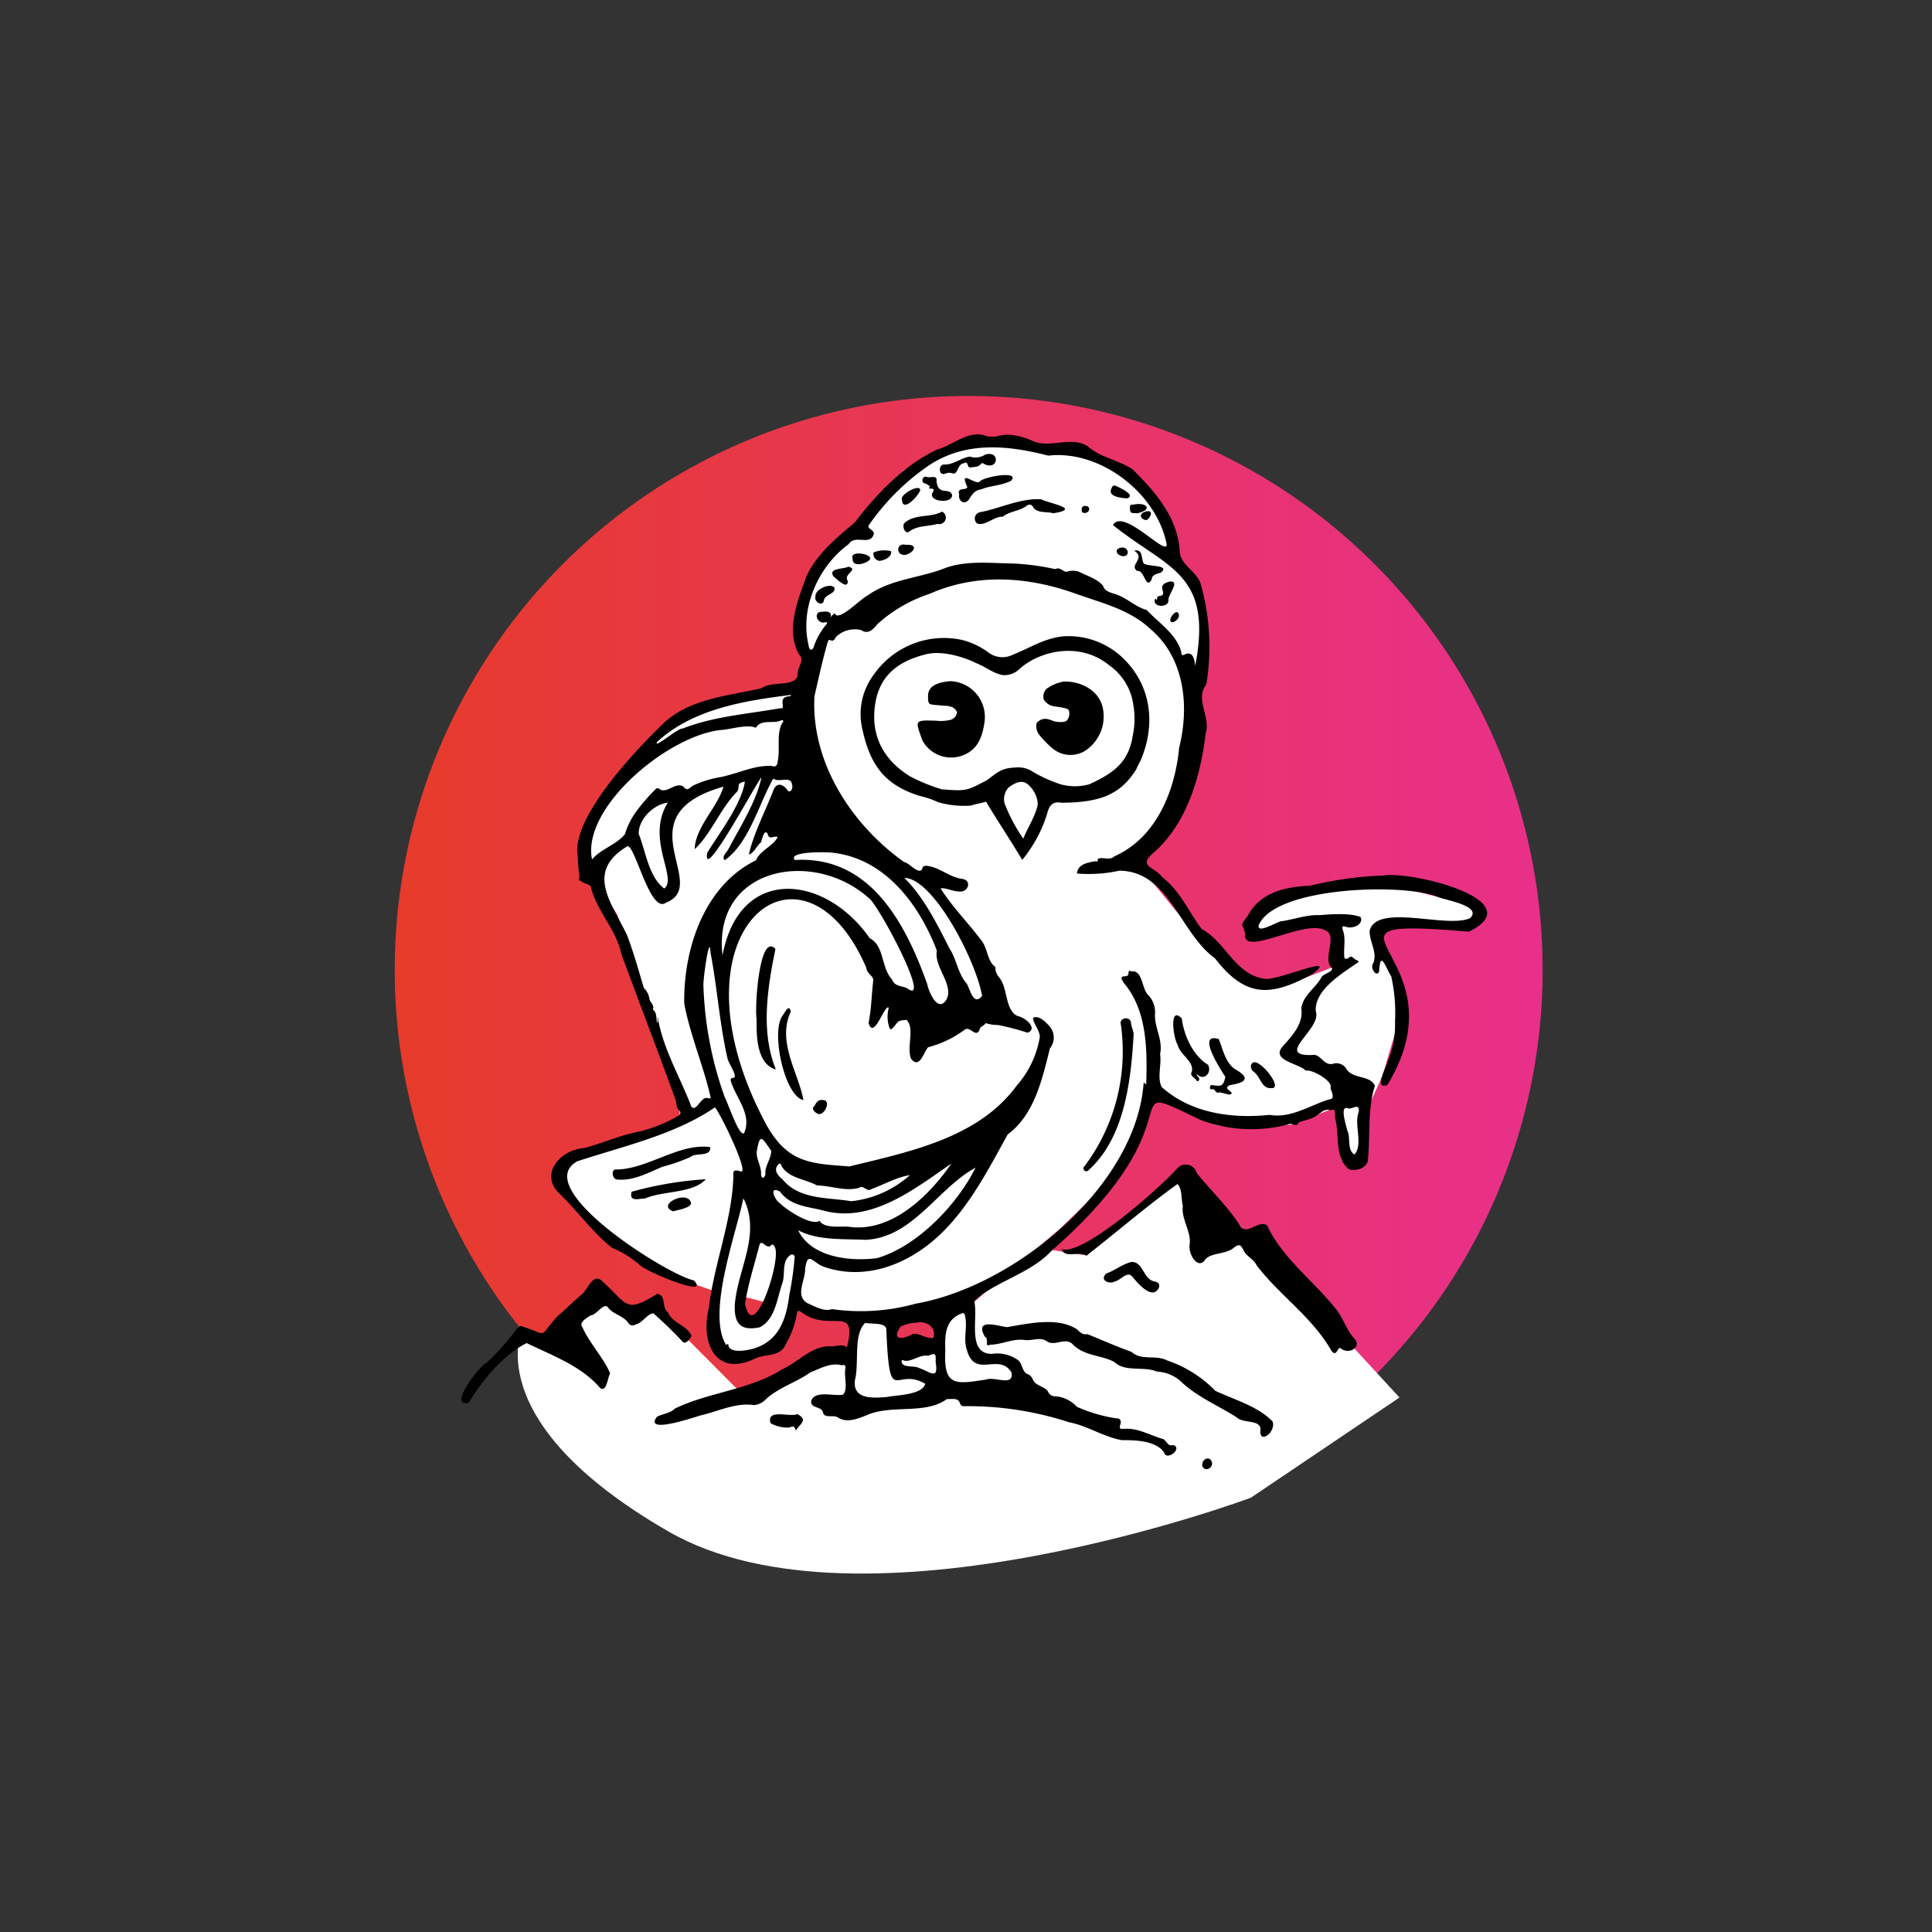 <?xml version="1.0" encoding="UTF-8"?>
<svg xmlns="http://www.w3.org/2000/svg" xmlns:xlink="http://www.w3.org/1999/xlink" width="90mm" height="90mm" viewBox="0 0 255.118 255.118">
  <rect x="0" y="0" width="255.118" height="255.118" fill="#333333" stroke="none"/>
  <defs>
    <style>
      .cls-1 {
        fill: url(#Neues_Verlaufsfeld_1);
      }

      .cls-2 {
        fill: #fff;
      }
    </style>
    <linearGradient id="Neues_Verlaufsfeld_1" data-name="Neues Verlaufsfeld 1" x1="203.705" y1="128.077" x2="52.123" y2="128.077" gradientUnits="userSpaceOnUse">
      <stop offset="0" stop-color="#e8308a"></stop>
      <stop offset="1" stop-color="#e73b2b"></stop>
    </linearGradient>
  </defs>
  <g id="Kreis">
    <circle class="cls-1" cx="127.914" cy="128.077" r="75.791"></circle>
  </g>
  <g id="Eule">
    <path class="cls-2" d="M191.358,118.833l-9.163-2.361-10.509,1.874s-4.294-.053-4.914,1.102a37.657,37.657,0,0,0-1.602,4.296l5.863-2.064L177.348,122.9l-.922,4.659-5.94,2.26-5.319.235-5.466-4.379-7.22-8.821-3.048-3.29,6.241-7.618,1.625-10.847,1.003-5.109s.615-11.735,0-11.654c-.615.081-3.295-4.546-3.295-4.546L153.63,68.093l-3.857-5.147-6.93-3.022-2.657.075L131.521,57.6l-5.069,1.389-7.085,3.109-5.617,6.808-4.817,4.435-4.076,8.409L106.328,87.412l-.237,4.226H98.385l-7.706,1.875-7.674,7.114L77.915,109.961v5.041l3.594,5.769,8.244,23.78v3.177l-13.626,5.211L73.916,155.767l3.501,5.637,12.081,7.421,4.517,1.552.979,8.238,5.928.413L103.859,176.726l1.5-3.787,7.527.649-1.556,11.905,10.853-.949v-2.345l-3.03.086-1.438-7.662,6.386-1.23.388,9.225,10.702,1.206-.64-3.526h-5.273l-1.72-8.567,2.707-1.234,9.691-8.235s9.226-8.844,9.477-9.814c.252-.97,3.048-8.739,3.048-8.739s6.156,4.222,8.083,4.82c1.927.598,10.249-.048,10.249-.048l5.799-2.367.526,7.111,2.297.438,1.624-8.316,1.489-3.276s1.713-5.897,2.437-8.033c.724-2.136-2.357-8.48-2.357-8.48l-.294-4.105,9.926.816a3.556,3.556,0,0,0,3.492-1.61C197.164,118.617,191.358,118.833,191.358,118.833Zm-90.926,54.754-2.047,1.034v-3.346l4.093,1.034Z"></path>
    <path class="cls-2" d="M156.52,154.678l9.488,9.428L184.799,184.543l-19.63,13.232s-51.351,19.163-76.883,4.465-19.231-27.064-19.231-27.064l4.861,1.996,5.716-6.52,3.715,2.739,2.926-.754,4.407,4.089,7.05,7.095L109.23,178.772l4.645-.122,7.937-.742,8.453-7.413,2.449-6.389,10.618,1.649Z"></path>
  </g>
  <g id="outline">
    <g>
      <path d="M151.017,142.992c.197-.035.191.21.343.184.118-4.53.17-9.661-2.959-13.38-.97-1.418.678-.455.607-1.284.013-.266.101-.406.389-.247,1.512-.168,1.349,2.229,2.188,3.094a3.23,3.23,0,0,1,.929,2.559c-.068,1.814,1.076,3.422.674,5.262.222,1.43-.422,3.112.217,4.362,3.845,3.467,9.298,4.203,14.239,3.674,2.866.504,5.369-1.305,7.968-2.066.744-.04.156-1.111.074-1.499.396-.896-2.518-2.516-3.26-2.268-.901-.991-4.869-1.36-2.917-3.351,1.215-1.369,2.628-2.918,2.322-4.852.197-1.672,1.8-2.658,2.603-4.016.175-.616,1.651-.764,1.442-1.353-1.403-1.182,1.004-4.383-1.045-5.038-2.795-1.292-10.805,3.655-10.416.537-.372-1.702-.805-.766.377-2.424,1.644-3.099,5.003-3.785,8.184-3.924a47.631,47.631,0,0,1,9.815-1.356c3.478-.608,19.585,3.271,11.184,7.421-24.089-2.011-.223,2.852-10.781,20.252-1.899.639-.071-2.351.056-3.166a12.252,12.252,0,0,0,.958-5.244,21.529,21.529,0,0,0-.499-5.942c-.735-1.153-1.445-3.606-1.59-.683-.309.933-1.267-.46-.801-1.019.636-1.413-.521-2.89-.456-4.352,1.026-3.644,10.219-.223,13.266-1.635,1.656-1.635-3.324-2.36-4.319-2.826-4.639-1.842-21.503-1.306-23.607,3.777-.196,1.168,2.334-.436,2.972-.538,1.681-.224,3.332-.888,5.065-.805,1.606-.14,4.131-.301,5.429.253.426.972-1.037,1.574-1.85,1.308-.578-.184-.638-.1-.47.494.41,1.181-.002,2.569.199,3.661a.514.514,0,0,0,.578-.107c.389-.407.694.289,1.107.361.199.117.22.229-.014.336-2.082,1.456-5.66,3.578-5.47,6.385.866,2.297-5.564,5.954-.491,5.773,1.182-.228,1.53,1.571,2.875,1.129a1.549,1.549,0,0,1,1.581.591c.852,1.567,3.139.834,3.844,2.345-1.006,3.09-.589,6.584-.933,9.886-.182,1.046-1.677,1.431-2.505,1.139-1.909-1.547-1.244-4.451-1.779-6.615-.169-.371.162-1.617-.586-1.166-.801-.3-1.253.296-1.824.627-.722.608-1.711.634-2.447.999-.234.726-.954-.094-1.441.253a19.087,19.087,0,0,1-11.403-.57c-12.523-5.911.744-.719-19.81,17.26-2.785,3.019-7.495,4.047-10.183,6.618.553,2.183-1.011,6.966,2.323,6.973a4.728,4.728,0,0,1,3.246.68c.838.422.658,1.53,1.382,1.953a1.263,1.263,0,0,1,.735.613c.311,1.036,1.579.955,2.061,1.737a.989.989,0,0,0,.98.618,4.264,4.264,0,0,1,2.823,1.382,20.067,20.067,0,0,0,5.234,1.533c.495-.063.679.397.505.808-.138.552-.084.594.474.576,1.792-.153,3.353.799,5.007,1.294.583.071.709,1.008,1.346.87a.461.461,0,0,1,.552.274c.208.711-1.371,1.643-1.598.672-1.093-1.558-3.773-1.63-5.542-1.617-2.422-.405-4.555-1.902-6.982-2.358a43.077,43.077,0,0,0-13.891-2.129.516.516,0,0,1-.527-.336c-.232-.847-1.052-.557-1.725-.611-2.931,2.126-7.28.656-10.645,2.152-1.139.463-2.612,1.045-3.74.293-.597-.421-1.833.181-1.991-.682-.156-.829-1.636-.475-1.567-1.487.511-1.491,2.958-.6,4.205-.855.731-.662.082-2.466.331-3.497.015-.413-.163-.47-.474-.374-1.393-.399-2.77.367-4.186.949-1.884,1.34-4.226,1.993-5.915,3.593a2.355,2.355,0,0,1-1.519.712c-2.371-.368-4.762.845-7.055,1.364-1.328.409-7.44,2.453-5.758.189.752-.421,1.781-.462,2.354-1.077,4.438-2.184,9.882-2.465,14.164-5.188,2.217-.968,3.997-3.243,6.555-3.041.701-.014,1.47-.369,2.029.133,1.462-5.906-2.329-1.79-6.081-4.699-.363-.205-.459-.176-.531.231a11.703,11.703,0,0,1-1.543,4.178c-.638,1.514-2.705,1.172-3.929,1.74-5.179,2.557-7.309-1.986-6.158-6.602.675-5.874,3.064-11.507,3.246-17.413-.057-.784.079-.901.833-.717,1.646.943-2.74-8.04-3.286-8.403-5.249,3.601-12.062,5.104-18.182,7.12C69.921,156.9,88.12,168.357,91.633,169.078c2.295,2.462-6.603-1.294-7.178-2.068a13.856,13.856,0,0,0-3.671-2.262c-2.63-2.106-4.624-4.98-7.092-7.313-2.371-2.521.313-5.628,3.497-5.843,2.443-.659,4.827-1.738,7.287-2.182a20.015,20.015,0,0,0,5.158-2.097c.237-.174.267-.509.111-.627-.467-.354-.38-.875-.495-1.325-2.356-6.55-4.817-12.87-7.199-19.386-.669-3.178-3.125-5.538-3.965-8.588-.038-.804-.992-.579-1.372-1.068-.485-.074-.224-.327-.189-.543a28.713,28.713,0,0,1-.253-2.908c-.736-5.058,7.902-14.064,11.473-17.485,3.498-3.157,8.388-3.482,12.804-4.505,1.322-.992,4.308-.115,4.788-1.664-.199-.932,1.014-2.042.215-2.735-1.887-3.217-.184-7.266.976-10.486,1.43-2.932,3.9-4.947,6.35-7.004,2.869-3.767,6.497-7.57,10.854-9.624,2.078-.571,4.092-2.536,6.306-1.867.95.444,2.019-.083,3.011-.111a9.002,9.002,0,0,1,3.487.931c2.275.836,5.032-.768,7.147.647,1.639,1.47,4.096,1.791,5.887,3.028,3.103,3.065,6.002,6.449,6.226,10.959.14,1.619,2.12,2.488,2.69,3.959a30.187,30.187,0,0,1,.802,13.485c-1.535,1.955.611,4.289-.071,6.42-.692,5.668-2.454,11.959-6.968,15.857-2.038,1.746.223,1.78,1.227,3.156,2.349,1.804,3.499,4.567,5.186,6.836,3.131,1.653,4.46,6.047,8.262,6.562,1.309.49,10.149-3.473,6.409-.624-5.538,3.029-8.824,3.207-12.915-2.073-4.638-3.344-6.012-11.479-12.597-11.558a19.079,19.079,0,0,1-5.605.374c.089-1.232,1.411-1.442,2.337-1.608.151-.041.501.169.389-.293.535-.38,1.585.255,2.203-.366,5.514-2.441,8.005-8.567,8.562-14.343,1.347-5.411.767-11.742-3.718-15.61-2.793-2.643-6.453-3.482-9.978-4.742-6.257-2.234-12.975-2.737-19.236.021a19.37,19.37,0,0,0-6.918,4.008c-.549.696-1.233,1.417-2.119.794a3.572,3.572,0,0,0-3.332.882c-.183.261-.303.689-.805.425-.152-.08-.248.114-.298.26-.694,2.376-1.203,4.773-1.754,7.159-.483,8.796,4.982,17.047,11.855,21.909.69.108,1.911,1.714,2.364.924.043-.385.268-.441.624-.437,1.685.191,2.939,1.497,4.628,1.722,1.404.169.818,1.843-.367,1.668-.828.014-1.675-.506-2.448-.416,1.458,2.375,3.784,4.707,5.452,6.969.773,1.035.72,2.671,1.782,3.418a1.913,1.913,0,0,0,.469,1.336c1.238,1.438.743,4.426,2.526,5.166.898.125,2.694,1.628,1.252,2.178a32.847,32.847,0,0,0-3.92-1.024,5.244,5.244,0,0,1-1.623-.247c-.173.381-.717.398-.804.899-.48,1.095-1.227-.51-1.912-.056A13.954,13.954,0,0,1,122.562,138.284c-.615.639-1.106,2.968-2.262,1.518-.615-1.532.537-4.025-.599-5.131-.476.082-1.012-.013-1.338.51-.204.229-.709,1.05-.9.572a4.465,4.465,0,0,1-.102-2.675c-.546-.576-1.953,4.356-2.668,2.011.375-1.856.397-3.737.618-5.612.062-.601-.892-.951-.906-1.666-8.458-19.624-26.971-4.933-13.216,20.698,2.816,5.016,5.715,5.147,10.97,5.514,7.81-1.906,17.027-3.727,22.09-10.664a12.808,12.808,0,0,0,3.055-6.424c.001-.927-.869-1.722-.888-2.535.798-.416,1.838.689,2.323,1.313a2.277,2.277,0,0,1-.102,2.733c-1.007,4.055-2.051,8.752-5.572,11.354-3.09,5.605-6.317,11.974-11.834,15.512-3.751,2.464-8.246,3.457-12.514,1.938-1.359-.5-2.087-2.181-2.4.328.032,1.502-1.364,3.48.274,4.489,1.011.438,2.174,1.171,3.273.801a27.006,27.006,0,0,0,11.047-.719C133.968,169.87,150.045,156.664,151.017,142.992Zm6.805-55.046c2.379-12.299-3.605-12.791-10.863-18.617,1.356-2.353,7.296,4.415,7.091,2.506-1.329-6.711-8.764-12.462-15.631-11.668-5.316-1.372-10.909-1.941-15.77,1.296a30.76,30.76,0,0,0-7.844,7.776c-.549.661.872.666.529,1.422-.524,1.379-2.455-.1-3.266,1.192-4.054,2.955-6.477,8.523-5.295,13.343.077.757.558.812.739.03a9.376,9.376,0,0,1,1.597-2.769c.147-.17.159-.294-.119-.294-1.082.366-1.722-1.444-.399-1.374.59-.102,1.348-.013,1.074.769a1.785,1.785,0,0,1,.566-.568c.434,1.228,3.458-1.962,4.324-2.352,3.139-2.228,6.868-2.265,10.345-3.659,2.772-.984,5.883-.611,8.702-.575a31.644,31.644,0,0,1,5.728.751c.673-.367,1.059.447,1.583.326a2.654,2.654,0,0,1,1.488-.018c1.085.562,2.488.949,3.262,1.902.184.63.712.761,1.221.977,1.704.362,2.902,1.777,4.547,2.212,1.572,1.702,3.998,3.24,4.564,5.598-.007.375.126.439.451.267C157.534,85.901,157.753,87.123,157.821,87.946Zm-62.288,15.929c-13.451,3.827-1.56,12.955-7.595,15.322-2.097,1.546-4.086-7.708-5.097-7.453-5.579,3.375-2.135,7.387-.058,11.707.882,2.295,1.543,4.686,2.235,7.012a2.434,2.434,0,0,1,.735,1.442c.104.491.696.817.45,1.402.571.402.419,1.102.564,1.756.216-.248-.037-.489.096-.706.666,4.116,2.951,7.871,4.444,11.809.702.677,1.243-1.425,2.133-1.165.143.03.306.109.402-.058-.894-4.053-2.718-8.26-3.49-12.424-.116-7.252,2.655-15.591,9.48-18.924.534-1.3,2.284-1.884,2.856-3.056-.468-.257-1.138.466-1.319-.43-.482-.771-.741.843-.897,1.138-.558.431-.928,1.445-1.588,1.582.613-2.698,2.101-5.579,3.17-8.286.371-1.189,1.182-1.137,1.855-.309.413.74.888-.193.665-.675-.14-1.121-1.666-.228-2.37-.693-.099-.046-.179.056-.226.165-1.845,3.39-3.186,8.426-6.279,10.549-.482-.457.302-1.056.499-1.483,1.581-2.983,3.655-6.234,4.343-9.403-.073-.446-7.901,14.364-7.144,9.894,1.737-2.781,4.551-6.503,4.966-9.38-1.329.243-.507.655-1.075,1.372-2.157,2.182-3.427,5.592-5.554,7.545C91.801,109.227,94.771,106.587,95.533,103.874Zm-.049-7.505c-6.983.485-18.717,10.182-17.308,17.116,1.211-1.426,3.228-1.929,4.346-3.342a10.164,10.164,0,0,1,1.418-2.888,24.579,24.579,0,0,1,2.594-3.007c.136-.138.285-.249.505-.093.944.769,2.147-.934,3.168-.311.576.676.72.275,1.301-.101a13.236,13.236,0,0,1,3.518-1.107c2.31-.431,4.585-1.649,6.929-1.485.397.168.699-.05.717-.535.407-1.671-.216-3.707.649-5.193.225-.138.069-.452-.192-.29-1.093.498-2.564-.233-3.332.965C98.689,95.635,96.923,96.203,95.484,96.369Zm-.078,29.784c2.252-11.975,13.582-10.679,19.439-2.267,1.954.986,1.482,3.921,2.962,5.472.388,1.067,1.581.743,2.202,1.302,2.844,1.653-4.258-11.648-5.364-12.138C107.279,112.022,94.089,114.546,95.406,126.153Zm28.303-.623c-2.269-5.981-6.721-12.017-13.491-12.894-.827-.178-6.289-.24-5.263.924,9.918-.589,14.585,8.3,17.47,16.348.185.988,1.359,3.79,2.477,2.203C126.131,130.153,123.283,127.732,123.71,125.53Zm-25.543,32.707c-1.074,5.018-4.843,15.228-2.283,19.376.09-.136.326-.203.307.094.273,1.058,2.634.602,3.438.332,3.278-1.045,4.203-3.928,4.606-7.066a42.353,42.353,0,0,0,.688-4.858.356.356,0,0,0-.578-.373c-1.139.805-.643,2.429-1.005,3.608-.722,1.993-.932,4.873-3.015,5.915-2.568.531-3.385-.509-3.297-2.952C97.387,167.587,100.561,162.991,98.167,158.237Zm17.662,7.893c5.548-1.625,10.791-7.429,12.985-11.944-5.058,2.77-8.291,9.274-14.578,9.533-2.969-.15-6.203.111-8.843-1.264C107.12,166.027,112.217,166.62,115.829,166.13ZM112.896,182.231c-.344,2.583,2.353,2.394,4.217,2.242,1.285-.267,4.7-.264,5.062-1.75-4.032-2.359-4.69,3.493-5.146-7.311-.271-.796-1.974-.545-2.778-.73C112.637,176.233,113.482,179.955,112.896,182.231Zm-4.662-21.029c.547.997,2.546.733,3.691.771,5.745.912,10.778-4.086,13.704-8.324-4.775,3.267-10.514,7.918-16.856,6.215-2.112-.558-4.346-.575-5.787-2.523-1.53-.804-.684,1.135.004,1.547C103.849,159.76,107.162,161.943,108.234,161.202ZM93.82,125.785c-.106-2.821-1.02,3.698-.932,4.404a48.011,48.011,0,0,0,2.818,14.706c.452.831,1.904,5.27,2.555,4.733,1.063-2.481-1.062-4.599-1.75-6.851-.041-.176-.057-.404.227-.433.907.039-.608-2.026-.677-2.613C95.012,135.154,94.71,130.394,93.82,125.785Zm31.006,52.609c-.251,4.801,1.458,4.357,5.395,3.775,1.116-.452,3.679.993,3.353-.93-1.673-2.702-4.803.873-5.888-2.948-.518-1.425.082-2.995-.24-4.48-.033-.224-.159-.539-.447-.373C124.763,174.261,124.761,176.328,124.826,178.394Zm4.854-46.881c-.747-4.52-6.351-15.48-10.255-15.596,2.639,2.682,4.275,6.031,5.949,9.32.963,1.445,1.095,3.304,2.264,4.62C128.124,130.662,128.552,132.913,129.679,131.513Zm-17.291,27.108a13.79,13.79,0,0,0,7.76-3.445c-1.613.222-3.563,1.289-5.216,1.903-.461.288-.975-.651-1.479-.231-1.836.522-3.695-.289-5.557-.307-1.543-.856-3.903-.982-4.73-2.662-.039-.24-.228-.301-.421-.085-.633.707-.041,1.436.552,1.903C105.546,158.454,109.263,158.089,112.389,158.62Zm-24.682-41.292c1.838-1.367-2.495-6.524.468-11.337-1.826.213-3.887,2.161-3.833,4.127C85.29,112.463,85.63,115.736,87.707,117.329ZM98.385,172.154c1.1,5.635,4.996-6.206,3.867-7.585-.097-.157-.184-.337-.44-.135-.56.677-1.277-.976-1.538.007C99.619,166.988,98.784,169.553,98.385,172.154Zm4.604-78.63c1.032.224-.54-1.491,1.293-1.59.086-.022.188-.053.157-.17-6.042.754-12.916,1.809-17.694,6.227-.382.941,2.72-1.873,3.397-1.783C94.214,94.592,98.723,94.291,102.989,93.524Zm76.433,53.303c.128-1.294-.871-.281-1.42-.474-1.162-.471-.228,2.317-.091,2.939.467.885-.068,2.642.96,3.15C180.032,151.065,178.754,148.498,179.422,146.827Zm-58.267,27.82a5.39,5.39,0,0,0-2.197.501c-1.38,1.922.311,1.733,1.576,1.006.856-.192,1.864.729,2.725.499C123.702,175.367,122.373,174.371,121.156,174.647Zm2.395,5.202c.043-1.105.002-1.227-1.002-.818-1.078-.201-2.097.798-3.103.653-.145-.043-.317-.196-.395.061.04.971,1.649.515,2.294.895C122.882,181.168,123.946,182.327,123.55,179.849ZM101.846,151.964c-1.175-1.618-1.499-2.576-1.927.181-.024,1.013.652,1.916.577,2.982.096.631.467.411.583-.063C100.95,154.004,101.809,153.086,101.846,151.964Z"></path>
      <path d="M157.098,164.246c.21-1.592-1.141-3.293-.905-5.006-.24-.904-.062-2.233-.709-2.889-3.968,2.849-7.91,6.245-11.832,9.312-.065.054-.112.177-.209.132-.934-.617-2.914.414-3.244-.849,2.814.953,13.175-8.261,15.405-10.829a1.526,1.526,0,0,1,2.436.803c1.85,2.3,4.115,4.408,5.74,6.987.963,1.291,2.329-.853,3.54-.107,2.023,4.42,6.284,7.427,9.241,11.257.908,1.22,1.297,2.723,2.392,3.815.813,1.231-1.06,1.99-1.914,1.153-.465-.224-.494,1.275-1.23.337-2.479-4.379-6.799-7.274-9.85-11.237-.403-.895-1.427-1.211-1.782-2.101-.381-.685-.516-.755-1.163-.334-1.092.997-2.913.651-3.824,1.572C158.294,167.793,156.843,165.713,157.098,164.246Z"></path>
      <path d="M69.054,175.176C72.565,176.327,70.961,176.72,73.63,173.787c1.1-.916,2.094-1.951,3.205-2.874.803-.649,1.478-2.952,2.717-1.708,3.335,2.984,2.958,4.315,7.214,1.654,1.252.117.562,1.855,1.445,2.431.578,1.46,2.642,1.787,3.08,3.102-.091.35-.752,1.18-1.13.803a53.821,53.821,0,0,0-3.893-3.778c-.831.083-1.42,1.292-2.382,1.494a.646.646,0,0,1-.867-.144c-.677-1.067-2.112-1.192-2.775-2.172-.546-.598-1.476,1.07-2.264,1.102-.48.34-1.583.894-1.069,1.568.956,2.147,2.813,4.056,3.655,6.089-.318.497-.472,2.644-1.352,1.892-2.466-2.881-6.321-4.266-9.67-5.895-2.986,1.485-5.861,4.853-7.614,7.858-2.907.78,1.315-4.856,2.416-5.333a34.618,34.618,0,0,0,3.851-4.342C68.448,175.272,68.658,174.956,69.054,175.176Z"></path>
      <path d="M152.758,181.114c-1.709-.746-4.196.113-5.608-1.262-1.769-.959-4.066-.757-5.593-2.437-1.039-.818-2.256.416-3.341-.307-.849-.637-2.061.029-3.052-.184-1.571-.146-3.016.659-4.422.637-.783.45-.107-.803-.684-1.04-1.432-2.51,1.642-1.432,2.912-1.276,2.906-.477,6.652-1.368,9.245.286.394.374.726.774,1.364.636,1.899.764,3.864,1.647,5.828,2.345,1.371,1.225,3.171.334,4.707,1.132a15.973,15.973,0,0,1,6.367,4.012c2.545,1.196,5.652,2.047,7.558,4.051.333.777-.487,2.087-1.295,2.017-.325-.163-.343-.483-.306-.814.188-1.537-2.242-.883-3.107-1.733-2.48-1.594-5.351-2.748-7.48-4.839A5.163,5.163,0,0,0,152.758,181.114Z"></path>
      <path d="M149.69,136.684c-.36,6.13-1.21,13.659-6.032,17.91a.37.37,0,0,1-.465-.574,25.271,25.271,0,0,0,4.812-18.755c-.255-.894,1.168-1.093,1.335-.301C149.352,135.596,149.734,136.143,149.69,136.684Z"></path>
      <path d="M99.908,134.594c-.274-1.423.327-11.572,2.487-9.293-1.101,5.36-1.946,11.056.058,15.915C99.927,140.542,99.867,136.783,99.908,134.594Z"></path>
      <path d="M87.517,154.058c-1.804.727-3.866,1.927-6.03,1.694-.618.014-.914-1.472-.025-1.32,4.156-.097,8.251-3.525,12.33-2.956.087,1.37-1.889.654-2.636,1.311A23.457,23.457,0,0,1,87.517,154.058Z"></path>
      <path d="M158.031,141.838c-.039.246.181.308.262.453.247.34-.205.711-.362.273-.315-.328-.866-.595-.549-1.047.323-1.4-1.558-2.193-1.872-3.54-.565-.831-1.181-5.256.536-3.503.307,2.383,1.544,4.969,3.493,6.151C160.052,141.702,158.95,142.79,158.031,141.838Z"></path>
      <path d="M104.425,133.577c-1.889,4.026,1.06,8.172,1.669,11.697-2.548-.569-4.365-9.214-2.717-11.218C103.645,133.694,104.202,132.481,104.425,133.577Z"></path>
      <path d="M161.81,142.203c-.601-.91-3.894-5.94-.874-4.999.552,1.359.778,2.853,2.008,3.897,2.221,1.212,1.682,1.842-.534,2.19-.798.378-.155.586.216.978.046.662-1.3-.173-1.771.016-.388.035-.411-.547-.796-.458-.393.127-.346-.39-.13-.549C161.03,143.361,161.498,143.724,161.81,142.203Z"></path>
      <path d="M149.463,166.627c1.517.015,1.495,2.324,2.988,2.586.533.124.682.303.607.766-.833,1.869-2.861-.565-3.58-1.446-.667-.716-1.505.522-2.23.672-.817.448-2.077-.156-1.192-1.025C147.214,167.782,148.315,166.844,149.463,166.627Z"></path>
      <path d="M85.144,158.265c-.757-.009-2.101.513-1.744-.896a47.669,47.669,0,0,1,9.803-1.653C91.513,157.614,87.558,157.216,85.144,158.265Z"></path>
      <path d="M105.083,188.915c-.117-.556-.351-.648-.785-.422a4.415,4.415,0,0,1-2.559-.573c-.514-1.98,2.519-.726,3.555-1.194C106.738,187.537,105.706,187.915,105.083,188.915Z"></path>
      <path d="M167.856,143.687c-1.347.096-1.406-1.636-2.386-2.223-.274-.259-.449-.778-.126-1.061C166.108,139.432,169.647,143.832,167.856,143.687Z"></path>
      <path d="M88.895,159.955c-2.338-.844,1.954-2.942,2.362-1.086C91.208,159.552,89.337,159.79,88.895,159.955Z"></path>
      <path d="M108.662,145.249c1.267.049.043,2.416-.8,1.748-.336-.143-.76-.648-.335-.927C107.919,145.345,108.083,145.235,108.662,145.249Z"></path>
      <path d="M160.06,193.256c-.031.805-1.143,1.06-1.312.257C158.73,192.466,159.947,192.222,160.06,193.256Z"></path>
      <path d="M139.092,67.774c-.729-.236-2.232.028-2.661-.809a.532.532,0,0,0-.864-.176c-.946.722-2.307.724-3.136,1.439-1.198-.06-2.299,1.273-3.401.899a.849.849,0,0,1,.416-1.495c2.645-.508,5.327-1.879,8.031-1.702C138.626,66.501,142.886,67.184,139.092,67.774Z"></path>
      <path d="M126.651,65.309c-.4-1.179,1.482-.342.987-1.228-.942-2.128,1.19.059,1.745-.496.438-.63,5.37-1.504,4.141-.11-1.251.664-2.692.617-3.943,1.133-.899.115-1.258.737-1.697,1.439C127.265,66.707,126.51,66.108,126.651,65.309Z"></path>
      <path d="M128.073,60.291a2.345,2.345,0,0,0,2.025-.263c2.035-.602,1.751,2.205-.155,1.233-.236-.172-.318-.095-.455.056-.379.419-.923.315-1.397.423-.44-.031-.166-.932-.828-.56-.883.085-.725,1.605-1.529,1.316a1.195,1.195,0,0,0-.855.031c-.983.408-.987-1.147-.253-1.188C125.921,61.404,126.867,60.459,128.073,60.291Z"></path>
      <path d="M123.796,69.177c-1.209.352-2.579.2-3.662.958-.658.598-1.091-.785-.664-1.104,1.406-1.212,3.397-.629,4.929-1.471A.866.866,0,0,1,123.796,69.177Z"></path>
      <path d="M149.773,72.724c1.198-.324.892,1.117,1.246,1.661.503.493,3.633.139,2.254,1.241-.497.121-1.203.287-1.19.887-.84,1.452-.907-1.323-1.93-1.117C149.026,74.581,151.384,73.708,149.773,72.724Z"></path>
      <path d="M125.725,65.401c-.016,1.148-3.093.876-2.613-.301.676-.949-.808-.298-.351-.812.131-.089-.018-.106-.054-.132a1.628,1.628,0,0,0-.581-.319c-.567-.118-.299-1.097.244-.858.434.174,1.391-.316,1.297.487C123.807,65.589,125.482,64.26,125.725,65.401Z"></path>
      <path d="M152.533,79.067c.128-.006.137.143.234.179.052-.309-.036-.542.418-.553,1.204-.224-.834-1.443,1.347-1.915,1.351-.039-.34,1.777-.238,2.461C154.376,80.325,152.049,80.233,152.533,79.067Z"></path>
      <path d="M112.03,74.83c1.471.389-.767.954-.08,1.89.027,1.248-1.468-.281-1.873-.59C109.256,74.967,111.442,75.177,112.03,74.83Z"></path>
      <path d="M107.687,78.723c-.095-.892,1.934-1.802,2.491-1.138.248.865-1.303.885-1.378,1.694C108.65,80.192,107.413,79.448,107.687,78.723Z"></path>
      <path d="M119.097,65.951c-.298-.662,2.476-2.16,2.416-1.201C121.27,65.493,119.155,67.787,119.097,65.951Z"></path>
      <path d="M148.795,65.81c-.801-.073-2.646-.227-1.991-1.389a.376.376,0,0,1,.555-.255C147.829,64.375,150.12,65.424,148.795,65.81Z"></path>
      <path d="M112.586,73.759c-.469-1.203,2.949-.585,2.216.202C114.262,74.464,112.514,74.971,112.586,73.759Z"></path>
      <path d="M116.104,74.059a.929.929,0,0,1-.753-1.109,3.717,3.717,0,0,1,2.306-.167C117.842,73.49,116.802,74.028,116.104,74.059Z"></path>
      <path d="M150.181,67.775c-.763-.064-.971.122-.975-.752-.033-.427.224-.396.461-.388C151.414,66.239,152.306,67.33,150.181,67.775Z"></path>
      <path d="M119.577,73.272c-1.351.146-1.247-1.669.04-1.332C121.301,71.836,120.774,72.926,119.577,73.272Z"></path>
      <path d="M148.248,72.297c.781.025.974,1.132.088,1.15C147.354,73.38,147.018,72.345,148.248,72.297Z"></path>
      <path d="M151.6,67.499c.824-.024.121,1.185-.301,1.188C150.274,68.404,150.527,67.584,151.6,67.499Z"></path>
      <path d="M155.671,81.188c.152.617-1.186,1.487-1.134.605C154.62,81.299,155.487,80.297,155.671,81.188Z"></path>
      <path d="M142.851,67.255c-.121-.644,1.088-.566.965.013C143.782,67.845,142.669,67.957,142.851,67.255Z"></path>
      <g>
        <path d="M134.986,113.546c-1.565-2.612-3.254-5.137-4.786-7.694-.561.201-1.348.302-2.022.53a12.359,12.359,0,0,1-4.336-.465,11.262,11.262,0,0,0-2.367-.81c-4.6-1.416-6.564-4.041-7.59-8.779a8.64,8.64,0,0,1,1.468-7.202,11.277,11.277,0,0,1,11.732-4.61,9.82,9.82,0,0,1,3.425,1.637,3.059,3.059,0,0,0,3.293.272c2.313-.911,3.935-2.067,6.455-2.385a10.349,10.349,0,0,1,7.787,2.635c3.938,3.586,4.689,8.88,2.537,13.818a9.547,9.547,0,0,0-.532,1.076c-2.188,3.537-5.054,4.383-9.848,4.435-1.19-.22-1.648.32-1.928,1.445A17.916,17.916,0,0,1,134.986,113.546ZM122.332,86.384c-3.679.893-6.221,2.78-6.781,6.684-.574,4.003,1.016,7.193,4.583,9.43a24.191,24.191,0,0,0,4.199,1.726c3.406.289,3.39.135,5.953-1.176,1.382-1,1.874-1.621,3.741-1.693a3.615,3.615,0,0,1,1.946.307,18.679,18.679,0,0,0,4.028,1.888,7.042,7.042,0,0,0,3.8.023c3.43-1.522,5.282-3.083,5.787-6.491a10.353,10.353,0,0,0,.078-3.903,7.59,7.59,0,0,0-3.144-5.289c-4.014-3.312-9.414-1.886-11.993.533a2.81,2.81,0,0,1-2.185.713c-1.375-.308-1.901-.951-3.522-1.607C127.617,86.912,124.596,85.834,122.332,86.384Zm12.789,24.358c.565-1.414,1.64-3.04,1.918-4.526a3.662,3.662,0,0,0-1.091-2.431c-.931-1.057-2.049-.31-2.749.183a2.268,2.268,0,0,0-.541,2.138A22.355,22.355,0,0,0,135.121,110.742Z"></path>
        <path d="M125.485,89.947a4.731,4.731,0,0,1,4.499,5.524c-.277,1.824-.844,3.452-2.74,4.232a4.317,4.317,0,0,1-5.449-1.939c-.926-2.651-1.166-2.696,1.862-2.592a5.407,5.407,0,0,0,1.874-.123,1.163,1.163,0,0,0,.843-1.02c-.335-.664-.694-.675-1.207-.807-.036-.009-.648-.042-.706-.049-1.753-.193-1.924.075-1.917-1.244C122.547,91.232,122.817,90.156,125.485,89.947Z"></path>
        <path d="M140.437,90c1.969-.081,4.432.905,5.113,3.188a5.418,5.418,0,0,1-1.68,5.51,3.688,3.688,0,0,1-4.999.028,12.473,12.473,0,0,1-1.69-1.764,1.874,1.874,0,0,1-.298-1.473,1.443,1.443,0,0,1,1.153-.565c.488-.012,1.002.334,1.509.389.458.049,1.094.075,1.338-.181a1.426,1.426,0,0,0,.246-1.356c-.186-.326-1.51-.421-2.03-.525a1.895,1.895,0,0,1-1.274-.888,1.459,1.459,0,0,1,.366-1.405A5.717,5.717,0,0,1,140.437,90Z"></path>
      </g>
    </g>
  </g>
</svg>
